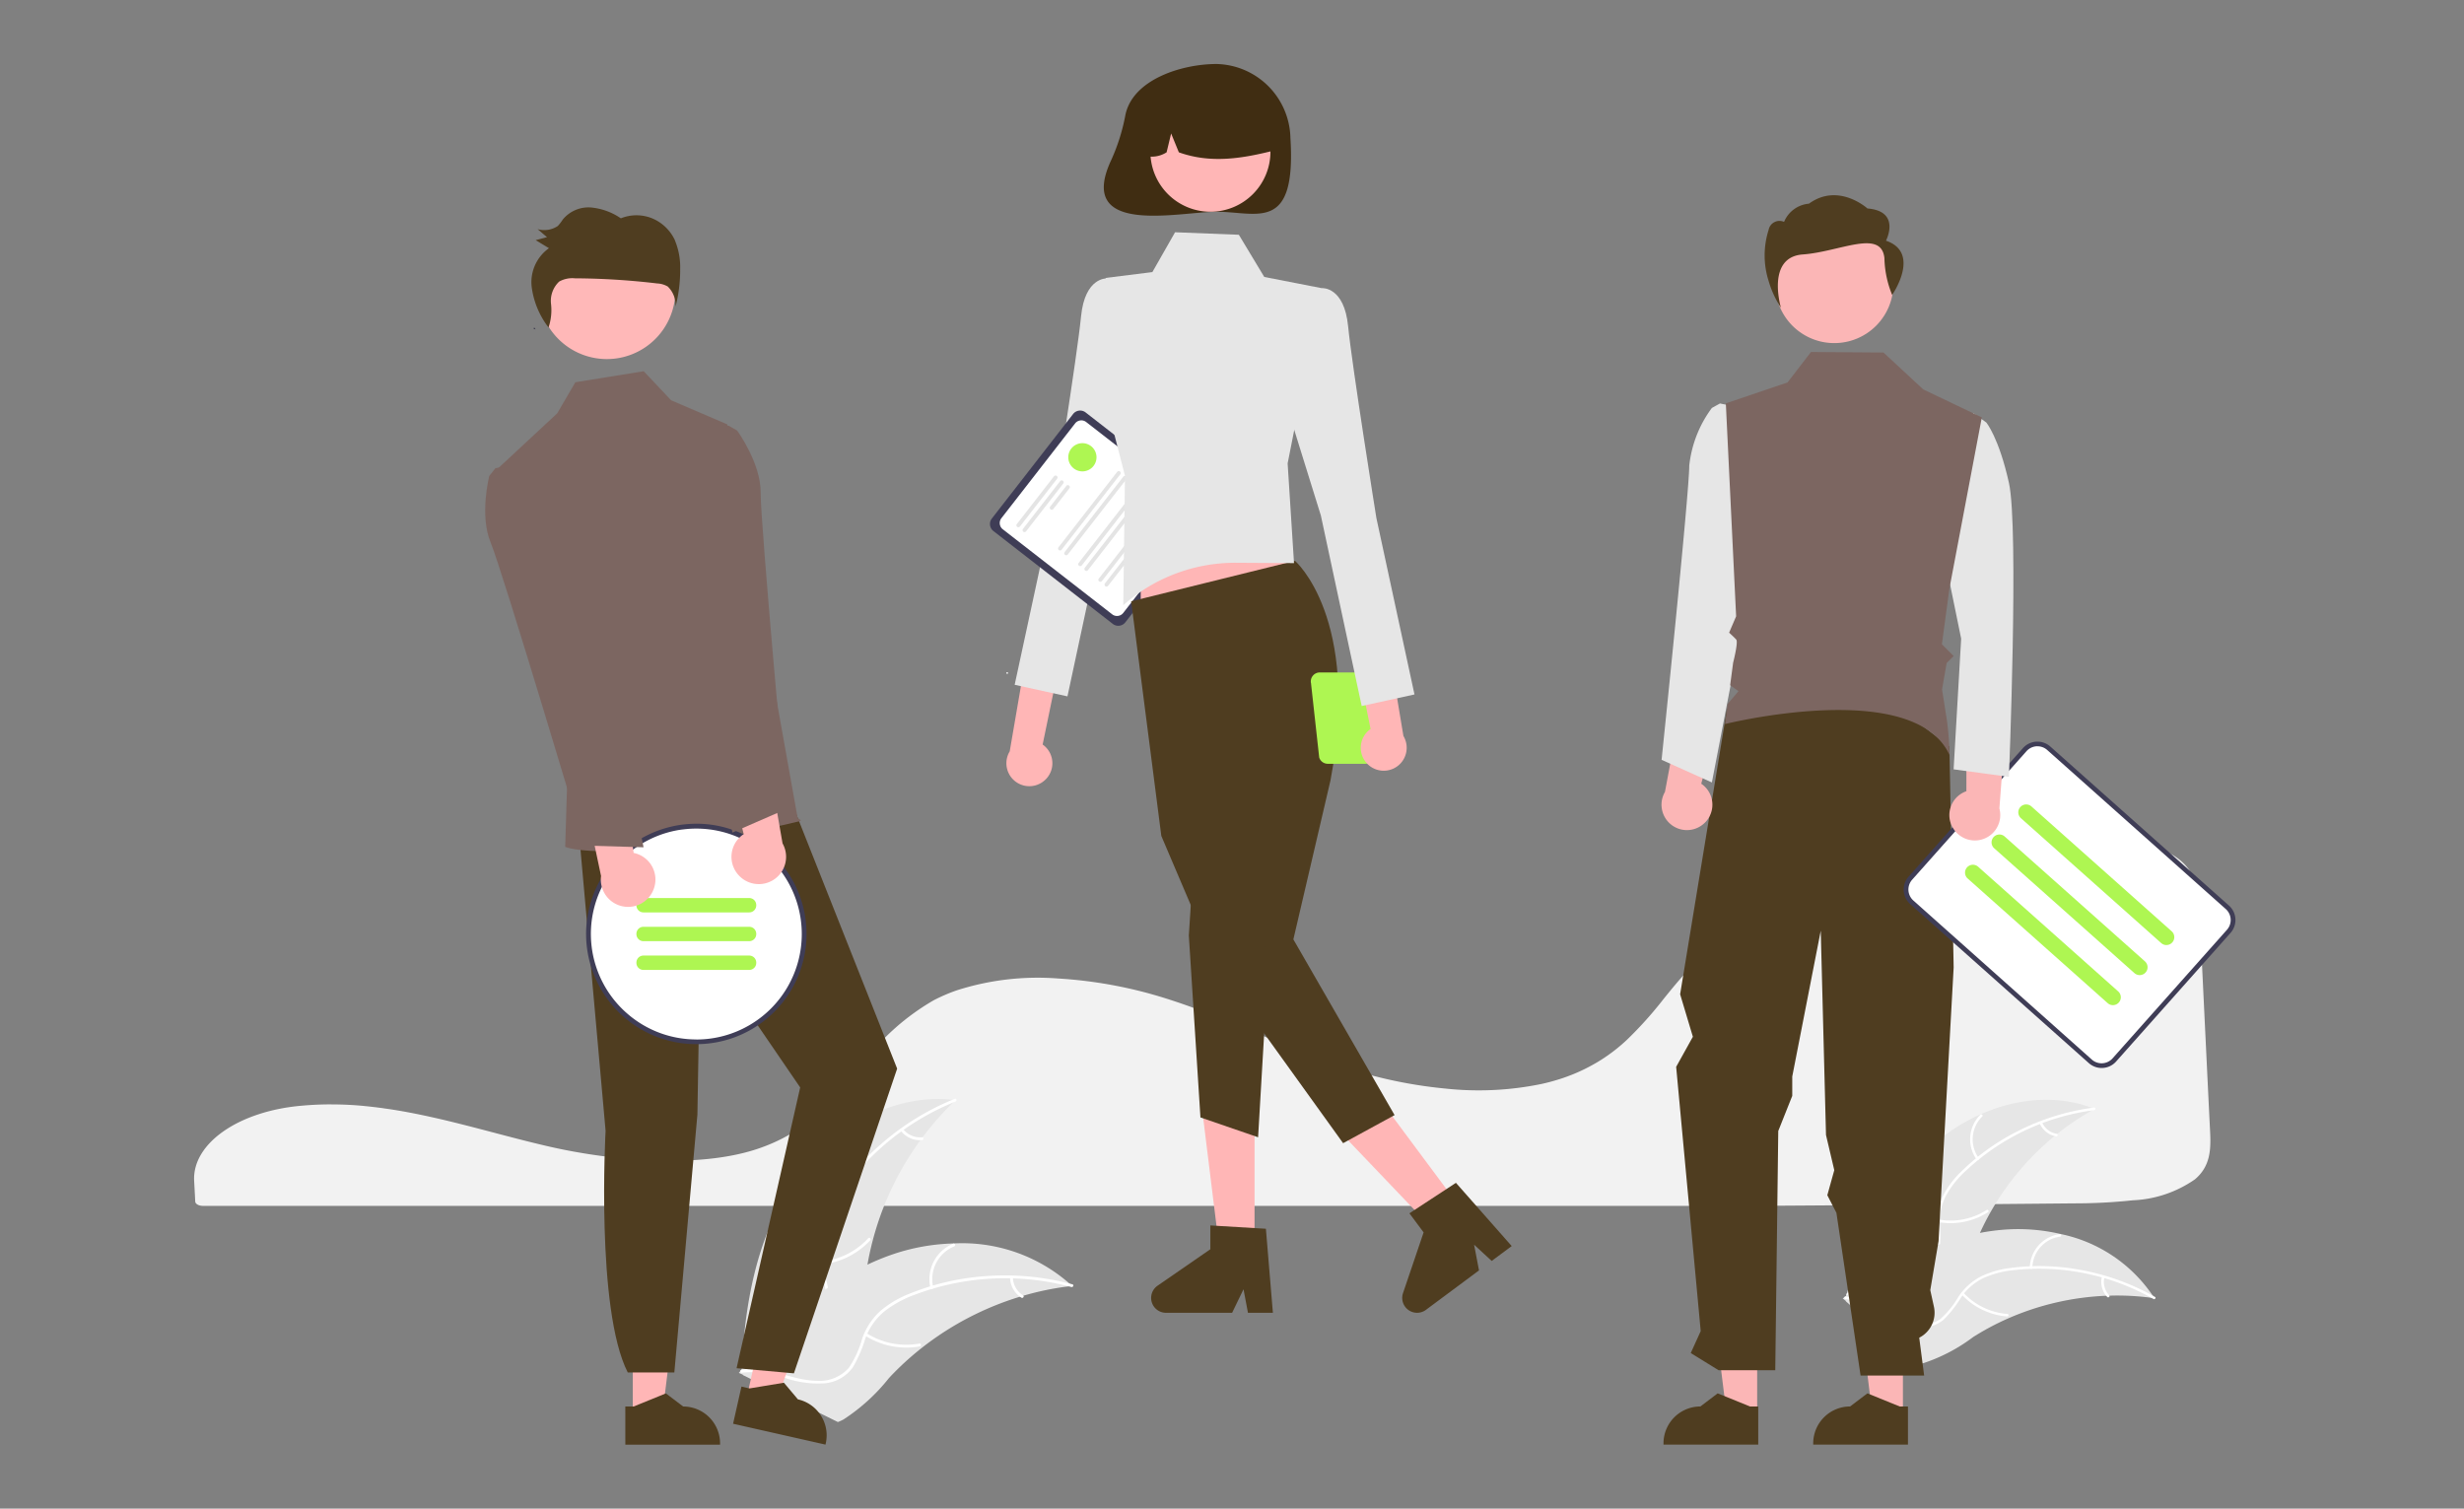 <svg xmlns="http://www.w3.org/2000/svg" xmlns:xlink="http://www.w3.org/1999/xlink" width="196" height="120" viewBox="0 0 196 120">
  <rect x="0" y="0" width="196" height="120" fill="#808080" stroke="none"/>
  <defs>
    <clipPath id="clip-path">
      <rect id="長方形_24018" data-name="長方形 24018" width="196" height="120" transform="translate(333 11210)" fill="#fff" stroke="#707070" stroke-width="1"/>
    </clipPath>
    <clipPath id="clip-path-2">
      <rect id="長方形_24017" data-name="長方形 24017" width="162.384" height="109.816" fill="none"/>
    </clipPath>
  </defs>
  <g id="マスクグループ_11185" data-name="マスクグループ 11185" transform="translate(-333 -11210)" clip-path="url(#clip-path)">
    <g id="グループ_11263" data-name="グループ 11263" transform="translate(348.44 11215.092)">
      <g id="グループ_11262" data-name="グループ 11262" clip-path="url(#clip-path-2)">
        <path id="パス_43765" data-name="パス 43765" d="M10.928,351.67c-.771,0-1.544.032-2.3.1l-.11.009c-5.005.442-8.666,3.009-8.515,5.971l.029.536c.019.339.039.7.057,1.106.009.2.281.352.619.352H123.821c8.68-.053,17.328-.119,25.7-.2a43.787,43.787,0,0,0,4.7-.244,9.319,9.319,0,0,0,4.939-1.669h0c1.239-1.051,1.278-2.375,1.2-3.871-.152-3.021-.3-6.194-.455-9.357-.133-2.788-.266-5.568-.4-8.23-.082-1.58-.264-2.974-1.671-4.04-1.525-1.152-4.306-1.737-8.266-1.737h-.144c-12.41.044-24.707,4.311-30.6,10.619-.678.726-1.31,1.5-1.922,2.256a30.609,30.609,0,0,1-2.952,3.287,13.89,13.89,0,0,1-1.95,1.52c-.048.033-.1.068-.161.1-.132.086-.271.17-.406.244a14.1,14.1,0,0,1-2.487,1.131l-.087.029c-.066.023-.137.047-.208.068-.5.16-1.017.3-1.536.41a24.732,24.732,0,0,1-7.59.352,36.682,36.682,0,0,1-7.546-1.538c-2.584-.817-5-1.835-7.341-2.819-1.027-.433-2.09-.88-3.151-1.3-.2-.08-.4-.158-.595-.236-1.3-.505-2.471-.922-3.592-1.275a35.444,35.444,0,0,0-8.561-1.586,21.094,21.094,0,0,0-8.082.945,13.891,13.891,0,0,0-1.828.788,18.736,18.736,0,0,0-5.965,5.464c-2,2.485-4.066,5.055-8.148,6.388-4.71,1.539-11.585.9-16.449-.212-1.529-.35-3.057-.752-4.534-1.141q-.895-.236-1.791-.468c-1.174-.3-2.135-.535-3.024-.731l-.281-.063c-.157-.034-.313-.068-.473-.1-1.056-.222-2.039-.4-3.007-.533l-.229-.034c-.46-.06-.889-.111-1.31-.153l-.168-.017c-.825-.078-1.679-.118-2.535-.118" transform="translate(0 -268.917)" fill="#f2f2f2"/>
        <path id="パス_43766" data-name="パス 43766" d="M712.944,446.448c3.464-3.122,8.617-4.691,12.939-2.941a21.484,21.484,0,0,0-9.655,11.152c-.688,1.831-1.263,3.938-2.955,4.918a4.8,4.8,0,0,1-3.544.345,14.264,14.264,0,0,1-3.331-1.469l-.3-.007c1.364-4.459,3.385-8.878,6.849-12" transform="translate(-574.711 -360.391)" fill="#e6e6e6"/>
        <path id="パス_43767" data-name="パス 43767" d="M726.071,446.3a18.365,18.365,0,0,0-10.216,4.825,7.907,7.907,0,0,0-1.553,1.931,4.538,4.538,0,0,0-.524,2.329,9.4,9.4,0,0,1-.04,2.272,2.777,2.777,0,0,1-1.382,1.8,7.215,7.215,0,0,1-2.77.756,7.085,7.085,0,0,0-3.078.842c-.111.072-.216-.1-.105-.176,1.6-1.034,3.614-.657,5.329-1.347a2.812,2.812,0,0,0,1.759-1.741,7.277,7.277,0,0,0,.084-2.306,4.842,4.842,0,0,1,.428-2.3,7.315,7.315,0,0,1,1.473-1.983A17.819,17.819,0,0,1,720,447.965a18.694,18.694,0,0,1,6.066-1.872C726.2,446.077,726.2,446.283,726.071,446.3Z" transform="translate(-574.923 -363.088)" fill="#fff"/>
        <path id="パス_43768" data-name="パス 43768" d="M759.77,452.594a2.755,2.755,0,0,1,.3-3.555c.094-.093.243.049.148.142a2.551,2.551,0,0,0-.276,3.307C760.023,452.6,759.847,452.7,759.77,452.594Z" transform="translate(-617.982 -365.461)" fill="#fff"/>
        <path id="パス_43769" data-name="パス 43769" d="M745.369,490.578a5.311,5.311,0,0,0,3.795-.76c.111-.072.217.1.105.176a5.523,5.523,0,0,1-3.95.783c-.13-.023-.079-.223.05-.2" transform="translate(-606.574 -398.664)" fill="#fff"/>
        <path id="パス_43770" data-name="パス 43770" d="M789.175,452.214a1.56,1.56,0,0,0,1.166.911c.131.022.079.221-.05.2a1.747,1.747,0,0,1-1.293-1,.106.106,0,0,1,.036-.141A.1.1,0,0,1,789.175,452.214Z" transform="translate(-642.178 -368.029)" fill="#fff"/>
        <path id="パス_43771" data-name="パス 43771" d="M729.563,503.554l-.247-.033a20.551,20.551,0,0,0-3.327-.169c-.086,0-.173,0-.259.008a21.647,21.647,0,0,0-7.768,1.788,21.007,21.007,0,0,0-2.821,1.5,13.686,13.686,0,0,1-3.922,2.063,3.634,3.634,0,0,1-.439.078l-5.747-4.977c-.007-.018-.016-.034-.023-.052l-.239-.188.135-.1.078-.056c.018-.012.035-.025.05-.037l.017-.011c.015-.012.03-.022.044-.033q.392-.277.788-.55l0,0a30.917,30.917,0,0,1,6.438-3.461c.068-.026.138-.053.208-.076a20.054,20.054,0,0,1,3.152-.887,17.767,17.767,0,0,1,1.778-.248,14.75,14.75,0,0,1,4.6.326,11.712,11.712,0,0,1,7.379,4.918c.042.066.082.131.122.2" transform="translate(-573.632 -405.383)" fill="#e6e6e6"/>
        <path id="パス_43772" data-name="パス 43772" d="M730.032,516.487a18.363,18.363,0,0,0-11.062-2.3,7.911,7.911,0,0,0-2.4.607,4.539,4.539,0,0,0-1.821,1.544,9.386,9.386,0,0,1-1.4,1.79,2.776,2.776,0,0,1-2.188.608,7.218,7.218,0,0,1-2.667-1.064,7.086,7.086,0,0,0-2.965-1.181c-.132-.009-.11-.214.022-.2,1.9.135,3.281,1.651,5.066,2.133a2.813,2.813,0,0,0,2.453-.331,7.282,7.282,0,0,0,1.456-1.79,4.843,4.843,0,0,1,1.724-1.576,7.315,7.315,0,0,1,2.37-.7,17.815,17.815,0,0,1,5.567.138,18.686,18.686,0,0,1,5.97,2.158C730.269,516.387,730.146,516.552,730.032,516.487Z" transform="translate(-574.177 -418.254)" fill="#fff"/>
        <path id="パス_43773" data-name="パス 43773" d="M784.758,502.848a2.755,2.755,0,0,1,2.383-2.655c.131-.017.164.186.033.2a2.551,2.551,0,0,0-2.211,2.475C784.959,503,784.755,502.979,784.758,502.848Z" transform="translate(-638.737 -407.12)" fill="#fff"/>
        <path id="パス_43774" data-name="パス 43774" d="M755.624,525.153a5.311,5.311,0,0,0,3.487,1.678c.132.01.11.214-.022.2a5.523,5.523,0,0,1-3.625-1.754c-.09-.1.071-.225.16-.129" transform="translate(-614.873 -427.409)" fill="#fff"/>
        <path id="パス_43775" data-name="パス 43775" d="M815.568,518.179a1.56,1.56,0,0,0,.383,1.43c.091.1-.069.224-.16.129a1.748,1.748,0,0,1-.427-1.58.106.106,0,0,1,.113-.091A.1.1,0,0,1,815.568,518.179Z" transform="translate(-663.613 -421.668)" fill="#fff"/>
        <path id="パス_43776" data-name="パス 43776" d="M238.1,449.283c2.837-4.3,7.911-7.415,13.02-6.745a23.744,23.744,0,0,0-7.224,14.613c-.227,2.149-.255,4.564-1.792,6.083a5.308,5.308,0,0,1-3.694,1.355,15.763,15.763,0,0,1-3.971-.644l-.327.077c.218-5.149,1.151-10.437,3.987-14.739" transform="translate(-190.552 -360.12)" fill="#e6e6e6"/>
        <path id="パス_43777" data-name="パス 43777" d="M251.114,442.519a20.294,20.294,0,0,0-9.585,8,8.737,8.737,0,0,0-1.124,2.5,5.011,5.011,0,0,0,.087,2.637,10.386,10.386,0,0,1,.589,2.441,3.068,3.068,0,0,1-.976,2.312,7.971,7.971,0,0,1-2.752,1.58,7.831,7.831,0,0,0-3.058,1.757c-.1.108-.26-.052-.162-.159,1.418-1.549,3.682-1.708,5.324-2.923a3.108,3.108,0,0,0,1.4-2.352,8.045,8.045,0,0,0-.551-2.489,5.35,5.35,0,0,1-.181-2.575,8.079,8.079,0,0,1,1.024-2.531,19.681,19.681,0,0,1,3.941-4.726,20.654,20.654,0,0,1,5.967-3.689C251.19,442.245,251.248,442.465,251.114,442.519Z" transform="translate(-190.544 -359.993)" fill="#fff"/>
        <path id="パス_43778" data-name="パス 43778" d="M272.813,462.806a3.045,3.045,0,0,1-.664-3.886c.075-.126.273-.015.2.111a2.819,2.819,0,0,0,.625,3.614C273.084,462.738,272.924,462.9,272.813,462.806Z" transform="translate(-221.163 -373.483)" fill="#fff"/>
        <path id="パス_43779" data-name="パス 43779" d="M267.052,503.681a5.868,5.868,0,0,0,3.847-1.868c.1-.108.261.052.162.159a6.1,6.1,0,0,1-4.007,1.936C266.908,503.92,266.907,503.692,267.052,503.681Z" transform="translate(-217.273 -408.411)" fill="#fff"/>
        <path id="パス_43780" data-name="パス 43780" d="M302.279,455.172a1.724,1.724,0,0,0,1.5.65c.146-.013.146.214,0,.227a1.93,1.93,0,0,1-1.662-.715.117.117,0,0,1,0-.161A.114.114,0,0,1,302.279,455.172Z" transform="translate(-245.878 -370.451)" fill="#fff"/>
        <path id="パス_43781" data-name="パス 43781" d="M259.4,507.517c-.091.011-.182.021-.273.034a22.694,22.694,0,0,0-3.606.745c-.092.025-.184.052-.275.08a23.931,23.931,0,0,0-7.811,4.074,23.255,23.255,0,0,0-2.6,2.388,15.13,15.13,0,0,1-3.621,3.3,4,4,0,0,1-.448.206l-7.532-3.724c-.013-.017-.027-.032-.04-.049l-.308-.135.118-.143c.022-.028.046-.054.068-.082s.031-.036.044-.053l.015-.016c.013-.017.026-.032.038-.047q.342-.405.69-.807s0,0,0,0a34.171,34.171,0,0,1,5.923-5.493c.066-.047.132-.095.2-.14a22.17,22.17,0,0,1,3.124-1.825,19.566,19.566,0,0,1,1.832-.76,16.3,16.3,0,0,1,5.011-.931,12.945,12.945,0,0,1,9.26,3.208c.063.059.124.117.186.177" transform="translate(-189.556 -410.323)" fill="#e6e6e6"/>
        <path id="パス_43782" data-name="パス 43782" d="M259.848,518.789a20.294,20.294,0,0,0-12.471.619,8.732,8.732,0,0,0-2.4,1.317,5.01,5.01,0,0,0-1.518,2.158,10.389,10.389,0,0,1-1,2.3,3.07,3.07,0,0,1-2.171,1.259,7.977,7.977,0,0,1-3.148-.4,7.83,7.83,0,0,0-3.5-.438c-.144.027-.177-.2-.033-.225,2.065-.383,3.968.853,6.011.871a3.108,3.108,0,0,0,2.531-1.036,8.046,8.046,0,0,0,1.059-2.32,5.351,5.351,0,0,1,1.406-2.165,8.081,8.081,0,0,1,2.341-1.4,19.686,19.686,0,0,1,5.992-1.4,20.652,20.652,0,0,1,6.986.647C260.074,518.617,259.988,518.827,259.848,518.789Z" transform="translate(-190.065 -421.508)" fill="#fff"/>
        <path id="パス_43783" data-name="パス 43783" d="M314.42,507.76a3.045,3.045,0,0,1,1.81-3.5c.135-.055.227.153.092.208a2.819,2.819,0,0,0-1.677,3.262C314.678,507.87,314.453,507.9,314.42,507.76Z" transform="translate(-255.851 -410.422)" fill="#fff"/>
        <path id="パス_43784" data-name="パス 43784" d="M286.688,542.5a5.869,5.869,0,0,0,4.2.824c.144-.026.177.2.033.225a6.106,6.106,0,0,1-4.365-.867c-.123-.079.013-.261.135-.182" transform="translate(-233.194 -441.545)" fill="#fff"/>
        <path id="パス_43785" data-name="パス 43785" d="M349.06,518.325a1.724,1.724,0,0,0,.807,1.422c.124.077-.012.259-.135.182a1.932,1.932,0,0,1-.9-1.572.118.118,0,0,1,.1-.129.114.114,0,0,1,.129.1" transform="translate(-283.927 -421.801)" fill="#fff"/>
        <path id="パス_43786" data-name="パス 43786" d="M350.381,230.933a1.816,1.816,0,0,0-.239-2.775l2.965-14.347-3.2,1.009-2.385,13.88a1.826,1.826,0,0,0,2.857,2.233Z" transform="translate(-282.644 -174.027)" fill="#ffb6b6"/>
        <path id="パス_43787" data-name="パス 43787" d="M360.107,93.176l-1.981-1.5s-1.748-.124-2.057,3.028-2.248,15.249-2.248,15.249L350.789,124l4.2.921,3.247-15.153,3.25-10.454Z" transform="translate(-285.517 -74.621)" fill="#e6e6e6"/>
        <path id="パス_43788" data-name="パス 43788" d="M349.987,165.113l-9.5-7.39a.709.709,0,0,1-.124-.993l6.466-8.316a.709.709,0,0,1,.993-.124l9.5,7.39a.708.708,0,0,1,.124.993l-6.466,8.316a.709.709,0,0,1-.993.124" transform="translate(-276.907 -120.576)" fill="#3f3d56"/>
        <path id="パス_43789" data-name="パス 43789" d="M353.367,167.766l-8.7-6.763a.629.629,0,0,1-.111-.882l5.862-7.539a.629.629,0,0,1,.882-.11l8.7,6.763a.629.629,0,0,1,.11.882l-5.862,7.539a.629.629,0,0,1-.882.11" transform="translate(-280.339 -123.994)" fill="#fff"/>
        <path id="パス_43790" data-name="パス 43790" d="M351.593,180a.157.157,0,0,1-.028-.221l2.957-3.8a.157.157,0,0,1,.248.193l-2.957,3.8a.157.157,0,0,1-.22.028" transform="translate(-286.122 -143.185)" fill="#e4e4e4"/>
        <path id="パス_43791" data-name="パス 43791" d="M354.227,182.051a.157.157,0,0,1-.028-.221l2.957-3.8a.157.157,0,0,1,.248.193l-2.957,3.8a.157.157,0,0,1-.22.028" transform="translate(-288.266 -144.852)" fill="#e4e4e4"/>
        <path id="パス_43792" data-name="パス 43792" d="M365.864,181.944a.157.157,0,0,1-.028-.22l1.282-1.649a.157.157,0,1,1,.248.193l-1.282,1.649a.157.157,0,0,1-.22.028" transform="translate(-297.738 -146.519)" fill="#e4e4e4"/>
        <path id="パス_43793" data-name="パス 43793" d="M369.416,180.279a.157.157,0,0,1-.028-.22l4.668-6a.157.157,0,1,1,.248.193l-4.668,6a.157.157,0,0,1-.221.028" transform="translate(-300.629 -141.619)" fill="#e4e4e4"/>
        <path id="パス_43794" data-name="パス 43794" d="M372.05,182.327a.157.157,0,0,1-.028-.22l4.668-6a.157.157,0,0,1,.248.193l-4.668,6a.157.157,0,0,1-.221.028" transform="translate(-302.773 -143.286)" fill="#e4e4e4"/>
        <path id="パス_43795" data-name="パス 43795" d="M378.029,186.976a.157.157,0,0,1-.028-.22l4.668-6a.157.157,0,0,1,.248.193l-4.668,6a.157.157,0,0,1-.22.028" transform="translate(-307.639 -147.069)" fill="#e4e4e4"/>
        <path id="パス_43796" data-name="パス 43796" d="M380.663,189.024a.157.157,0,0,1-.028-.22l4.668-6a.157.157,0,0,1,.248.193l-4.668,6a.157.157,0,0,1-.22.028" transform="translate(-309.783 -148.736)" fill="#e4e4e4"/>
        <path id="パス_43797" data-name="パス 43797" d="M386.642,193.673a.157.157,0,0,1-.028-.22l4.668-6a.157.157,0,0,1,.248.193l-4.668,6a.157.157,0,0,1-.22.028" transform="translate(-314.65 -152.52)" fill="#e4e4e4"/>
        <path id="パス_43798" data-name="パス 43798" d="M389.276,195.723a.157.157,0,0,1-.028-.22l4.668-6a.157.157,0,0,1,.248.193l-4.668,6a.157.157,0,0,1-.221.028" transform="translate(-316.794 -154.19)" fill="#e4e4e4"/>
        <path id="パス_43799" data-name="パス 43799" d="M347.326,259.994a.064.064,0,1,1-.065.065.065.065,0,0,1,.065-.065" transform="translate(-282.646 -211.617)" fill="#fff"/>
        <path id="パス_43800" data-name="パス 43800" d="M390.606,4.057A15.524,15.524,0,0,1,389.5,7.594c-2.916,6.17,5.389,4.158,8.357,4.158,3.245,0,6.35,1.706,5.876-5.876A6.014,6.014,0,0,0,397.855,0c-2.772,0-6.669,1.232-7.249,4.056" transform="translate(-316.526 -0.001)" fill="#402d12"/>
        <path id="パス_43801" data-name="パス 43801" d="M435.491,461.437h-2.765l-1.316-10.664h4.081Z" transform="translate(-351.137 -366.897)" fill="#ffb6b6"/>
        <path id="パス_43802" data-name="パス 43802" d="M418.822,503.44h-1.983l-.354-1.872-.906,1.872H410.32a1.182,1.182,0,0,1-.672-2.155l4.2-2.9v-1.893l4.417.264Z" transform="translate(-333.009 -404.109)" fill="#4f3d20"/>
        <path id="パス_43803" data-name="パス 43803" d="M499.458,451.9l-2.219,1.65-7.419-7.772,3.275-2.435Z" transform="translate(-398.679 -360.849)" fill="#ffb6b6"/>
        <path id="パス_43804" data-name="パス 43804" d="M525.174,483.305l-1.591,1.183-1.4-1.291.39,2.043-4.22,3.138a1.182,1.182,0,0,1-1.825-1.328l1.639-4.833-1.129-1.518,3.7-2.424Z" transform="translate(-420.365 -389.281)" fill="#4f3d20"/>
        <path id="パス_43805" data-name="パス 43805" d="M404.675,201.025l13.125-2.044-2.61-7.852H404.675Z" transform="translate(-329.377 -155.566)" fill="#ffb6b6"/>
        <path id="パス_43806" data-name="パス 43806" d="M413.623,212.383s5.246,4.532,2.825,17.452l-2.955,12.66,8.051,13.977-4.094,2.233-9.921-13.789-4.54-10.649-2.4-18.663Z" transform="translate(-326.051 -172.865)" fill="#4f3d20"/>
        <path id="パス_43807" data-name="パス 43807" d="M425.562,346.3l-.316,4.886.924,14.47,4.586,1.579.868-14.826Z" transform="translate(-346.12 -281.865)" fill="#4f3d20"/>
        <path id="パス_43808" data-name="パス 43808" d="M393.291,71.9l5.073.2,2.022,3.356,4.613.9-2.754,13.932.507,7.93-4.593-.028a13.435,13.435,0,0,0-8.99,3.377l.137-10.293-1.976-7.684.444-8.057,3.711-.464Z" transform="translate(-315.259 -58.518)" fill="#e6e6e6"/>
        <path id="パス_43809" data-name="パス 43809" d="M413.585,11.827A4.775,4.775,0,1,1,408.81,16.6a4.775,4.775,0,0,1,4.775-4.775" transform="translate(-332.742 -9.626)" fill="#ffb6b6"/>
        <path id="パス_43810" data-name="パス 43810" d="M405.585,7.83A5.469,5.469,0,0,1,413.9,12.6c-2.433.611-4.989,1.078-7.583.146l-.613-1.5-.361,1.5a2.21,2.21,0,0,1-2.374,0,5.584,5.584,0,0,1,2.617-4.917" transform="translate(-327.985 -5.722)" fill="#402d12"/>
        <path id="パス_43811" data-name="パス 43811" d="M477.4,261.025l.644,5.841a.713.713,0,0,0,.681.5H481.7a.713.713,0,0,0,.682-.5l.533-4.477a1.083,1.083,0,1,0,.279-2.037.708.708,0,0,0-.541-.25h-4.563a.713.713,0,0,0-.682.923m5.6,1.062.327-1.062a.705.705,0,0,0,.011-.377c.014,0,.027,0,.041,0a.773.773,0,1,1,0,1.546h0a.765.765,0,0,1-.378-.1" transform="translate(-388.548 -211.705)" fill="#aef652"/>
        <path id="パス_43812" data-name="パス 43812" d="M490.043,224.225a1.816,1.816,0,0,1,.252-2.773L487.4,207.09l3.193,1.025,2.315,13.892a1.826,1.826,0,0,1-2.869,2.218" transform="translate(-396.712 -168.557)" fill="#ffb6b6"/>
        <path id="パス_43813" data-name="パス 43813" d="M465.62,97.331l1.981-1.5s1.748-.124,2.057,3.028,2.248,15.249,2.248,15.249l3.032,14.041-4.2.921-3.247-15.153-3.25-10.454Z" transform="translate(-377.862 -78.002)" fill="#e6e6e6"/>
        <path id="パス_43814" data-name="パス 43814" d="M374.839,162.083a1.122,1.122,0,1,1-1.121,1.121,1.121,1.121,0,0,1,1.121-1.121" transform="translate(-304.18 -131.924)" fill="#aef652"/>
        <path id="パス_43815" data-name="パス 43815" d="M187.543,538.572h2.337l1.112-9.015h-3.45Z" transform="translate(-152.647 -431.021)" fill="#ffb6b6"/>
        <path id="パス_43816" data-name="パス 43816" d="M184.341,569.336H185l2.568-1.045,1.377,1.044h0a2.933,2.933,0,0,1,2.933,2.933v.1h-7.536Z" transform="translate(-150.04 -462.549)" fill="#4f3d20"/>
        <path id="パス_43817" data-name="パス 43817" d="M236.221,531.625l2.28.515,3.07-8.549-3.365-.76Z" transform="translate(-192.267 -425.548)" fill="#ffb6b6"/>
        <path id="パス_43818" data-name="パス 43818" d="M231.081,564.037l.642.145,2.735-.453,1.113,1.322h0a2.934,2.934,0,0,1,2.215,3.507l-.021.093-7.351-1.66Z" transform="translate(-187.541 -458.835)" fill="#4f3d20"/>
        <path id="パス_43819" data-name="パス 43819" d="M164.55,311.2l2.114,23.679s-.792,14.216,1.763,19.219h3.706l1.835-20.517.23-13.771,7.945,11.618-5.06,22.334,4.561.408,8.212-24.238-9.022-22.754Z" transform="translate(-133.932 -250.022)" fill="#4f3d20"/>
        <path id="パス_43820" data-name="パス 43820" d="M152.6,67.546A5.451,5.451,0,1,1,147.153,73a5.451,5.451,0,0,1,5.451-5.451" transform="translate(-119.772 -54.978)" fill="#ffb8b8"/>
        <path id="パス_43821" data-name="パス 43821" d="M148.33,135.555l-4.472-1.919-2.177-2.309-5.438.877-1.443,2.474-4.67,4.343,5.472,24.743-.166,5.4s3.5,1.577,18.691-2.053c.182-.044-.2-.234-.2-.234Z" transform="translate(-105.917 -106.891)" fill="#7c6661"/>
        <path id="パス_43822" data-name="パス 43822" d="M145.3,112.775c-.038-.052-.076-.1-.113-.157-.015.032-.027.064-.044.1Z" transform="translate(-118.136 -91.663)" fill="#2f2e41"/>
        <path id="パス_43823" data-name="パス 43823" d="M155.661,63.947a3.477,3.477,0,0,0-1.82-1.758,3.32,3.32,0,0,0-2.489,0,5.012,5.012,0,0,0-2.364-.861,2.645,2.645,0,0,0-2.254.957,3.681,3.681,0,0,1-.394.512,1.922,1.922,0,0,1-1.608.252l.747.64-.9.236,1.055.64a3.313,3.313,0,0,0-1.363,3.166A6.693,6.693,0,0,0,145.6,70.87a4.275,4.275,0,0,0,.2-1.857,2.11,2.11,0,0,1,.646-1.792,2.131,2.131,0,0,1,1.255-.26,57.632,57.632,0,0,1,6.542.408,1.842,1.842,0,0,1,.838.243,2.053,2.053,0,0,1,.622,1.6,11.571,11.571,0,0,0,.369-3,5.53,5.53,0,0,0-.417-2.263" transform="translate(-117.407 -49.915)" fill="#4f3d20"/>
        <path id="パス_43824" data-name="パス 43824" d="M177.179,325.79a8.579,8.579,0,1,1-8.579,8.579,8.579,8.579,0,0,1,8.579-8.579" transform="translate(-137.228 -265.17)" fill="#fff"/>
        <path id="パス_43825" data-name="パス 43825" d="M176.336,324.766a8.819,8.819,0,0,0-1.317.1c-.223.033-.44.074-.656.126a8.765,8.765,0,0,0-3.715,15.213c.147.124.3.244.45.359a8.768,8.768,0,1,0,5.239-15.8Zm0,17.158a8.341,8.341,0,0,1-4.957-1.626c-.156-.114-.307-.232-.453-.358a8.383,8.383,0,0,1,3.74-14.624c.213-.044.427-.078.645-.1a8.238,8.238,0,0,1,1.025-.063,8.388,8.388,0,1,1,0,16.776Z" transform="translate(-136.386 -264.336)" fill="#3f3d56"/>
        <path id="パス_43826" data-name="パス 43826" d="M198.064,357.671h-8.416a.558.558,0,0,1-.558-.558v-.027a.558.558,0,0,1,.558-.558h8.416a.558.558,0,0,1,.558.558v.027a.558.558,0,0,1-.558.558" transform="translate(-153.906 -290.188)" fill="#aef652"/>
        <path id="パス_43827" data-name="パス 43827" d="M198.064,369.966h-8.416a.558.558,0,0,1-.558-.558v-.027a.558.558,0,0,1,.558-.558h8.416a.558.558,0,0,1,.558.558v.027a.558.558,0,0,1-.558.558" transform="translate(-153.906 -300.195)" fill="#aef652"/>
        <path id="パス_43828" data-name="パス 43828" d="M198.064,382.261h-8.416a.558.558,0,0,1-.558-.558v-.027a.558.558,0,0,1,.558-.558h8.416a.558.558,0,0,1,.558.558v.027a.558.558,0,0,1-.558.558" transform="translate(-153.906 -310.202)" fill="#aef652"/>
        <path id="パス_43829" data-name="パス 43829" d="M714.7,535.093h-2.451l-1.166-9.453H714.7Z" transform="translate(-578.771 -427.833)" fill="#fbb6b6"/>
        <path id="パス_43830" data-name="パス 43830" d="M652.39,535.093h-2.451l-1.166-9.453h3.617Z" transform="translate(-528.055 -427.833)" fill="#fbb6b6"/>
        <path id="パス_43831" data-name="パス 43831" d="M635.707,572.365h-7.536v-.1a2.934,2.934,0,0,1,2.933-2.933h0l1.377-1.044,2.568,1.044h.658Z" transform="translate(-511.287 -462.549)" fill="#4f3d20"/>
        <path id="パス_43832" data-name="パス 43832" d="M699.707,572.365h-7.536v-.1a2.934,2.934,0,0,1,2.933-2.933h0l1.377-1.044,2.568,1.044h.658Z" transform="translate(-563.378 -462.549)" fill="#4f3d20"/>
        <path id="パス_43833" data-name="パス 43833" d="M637.614,268.936l-3.724,22.679,1.014,3.38-1.33,2.394,1.953,21.02-.793,1.746,2.215,1.366h4.508l.239-19.03,1.113-2.794v-1.54l2.267-11.6.417,16.251.659,2.8-.554,1.992.724,1.4,1.922,12.945H653.3l-.391-3.012a2.226,2.226,0,0,0,1.169-2.463l-.29-1.32.66-3.9,1.2-21.775-.339-17.57-5.913-4.522Z" transform="translate(-515.683 -217.621)" fill="#4f3d20"/>
        <path id="パス_43834" data-name="パス 43834" d="M680.636,68.788a4.7,4.7,0,1,1-4.7,4.7,4.7,4.7,0,0,1,4.7-4.7" transform="translate(-550.167 -55.989)" fill="#fbb6b6"/>
        <path id="パス_43835" data-name="パス 43835" d="M630.8,280.528a2.011,2.011,0,0,0-.322-3.066l1.826-6.906-3.518,1.183-1.195,6.376a2.021,2.021,0,0,0,3.209,2.411Z" transform="translate(-510.592 -220.214)" fill="#fbb6b6"/>
        <path id="パス_43836" data-name="パス 43836" d="M632.754,145.267,632,145.11l-.644.357a9.341,9.341,0,0,0-1.8,4.6c0,2.2-2.2,23.388-2.2,23.388l4,1.8,3.2-16.592Z" transform="translate(-510.624 -118.109)" fill="#e6e6e6"/>
        <path id="パス_43837" data-name="パス 43837" d="M681.011,59.71s1.228-2.348-1.474-2.562c0,0-2.3-2.09-4.652-.382a2.358,2.358,0,0,0-1.981,1.449.879.879,0,0,0-1.229.64,6.676,6.676,0,0,0,0,4.056,7.939,7.939,0,0,0,.982,2.135s-1.211-4.028,1.737-4.241,6.247-2.056,6.493.292a8.113,8.113,0,0,0,.615,2.927s2.333-3.354-.492-4.314" transform="translate(-546.43 -45.657)" fill="#4f3d20"/>
        <path id="パス_43838" data-name="パス 43838" d="M746.987,315.947a1.436,1.436,0,0,1-.961-.367l-14.212-12.651a1.449,1.449,0,0,1-.119-2.044l9.1-10.228a1.449,1.449,0,0,1,2.044-.119l14.212,12.651a1.448,1.448,0,0,1,.119,2.044l-9.1,10.228a1.439,1.439,0,0,1-1,.483l-.086,0" transform="translate(-595.25 -236.18)" fill="#fff"/>
        <path id="パス_43839" data-name="パス 43839" d="M746.58,315.633a1.529,1.529,0,0,1-1.023-.39l-14.212-12.651a1.543,1.543,0,0,1-.126-2.175l9.1-10.228a1.543,1.543,0,0,1,2.175-.127l14.212,12.651a1.541,1.541,0,0,1,.126,2.175l-9.1,10.228a1.531,1.531,0,0,1-1.061.514l-.091,0m-5.105-25.588a1.165,1.165,0,0,0-.873.391l-9.1,10.228a1.17,1.17,0,0,0,.1,1.65L745.8,314.965a1.169,1.169,0,0,0,1.65-.1h0l9.1-10.228a1.169,1.169,0,0,0-.1-1.65L742.251,290.34A1.164,1.164,0,0,0,741.475,290.045Z" transform="translate(-594.843 -235.774)" fill="#3f3d56"/>
        <path id="パス_43840" data-name="パス 43840" d="M791.629,327.706a.624.624,0,0,1-.416-.158l-11.156-9.931a.626.626,0,1,1,.83-.939l0,0,11.156,9.931a.626.626,0,0,1-.417,1.094" transform="translate(-634.738 -257.625)" fill="#aef652"/>
        <path id="パス_43841" data-name="パス 43841" d="M780.2,340.56a.624.624,0,0,1-.416-.158l-11.156-9.931a.626.626,0,0,1,.833-.936l11.156,9.931a.626.626,0,0,1-.417,1.094Z" transform="translate(-625.438 -268.089)" fill="#aef652"/>
        <path id="パス_43842" data-name="パス 43842" d="M768.762,353.407a.624.624,0,0,1-.416-.159l-11.156-9.931a.627.627,0,0,1,.833-.936l11.156,9.931a.626.626,0,0,1-.417,1.094Z" transform="translate(-616.128 -278.546)" fill="#aef652"/>
        <path id="パス_43843" data-name="パス 43843" d="M750.622,282.495a2.011,2.011,0,0,1,1.1-2.879l.012-7.143,3.1,2.049-.486,6.469a2.021,2.021,0,0,1-3.721,1.5" transform="translate(-610.745 -221.773)" fill="#fbb6b6"/>
        <path id="パス_43844" data-name="パス 43844" d="M747.154,150.641l1.383-1.333,1.016.733s1,1.2,1.8,4.8,0,23.388,0,23.388l-4.4-.6.6-10.395-1.8-8.8Z" transform="translate(-606.992 -121.526)" fill="#e6e6e6"/>
        <path id="パス_43845" data-name="パス 43845" d="M674.872,128.3l-4.659-2.226-3.163-2.934-5.768-.043-1.861,2.419-4.912,1.669.819,16.938-.558,1.3s.389.351.566.548-.246,1.842-.246,1.842l-.238,1.79.662.473-.861,1.016-.213,1.6s15.019-3.733,17.856,2.451a21.949,21.949,0,0,0-.219-2.866l-.369-2.338.366-2.1.558-.558-.936-.936.6-4.442Z" transform="translate(-532.667 -100.191)" fill="#7c6661"/>
        <path id="パス_43846" data-name="パス 43846" d="M171.835,306.908a2.158,2.158,0,0,0-1.217-2.8,2.136,2.136,0,0,0-.365-.108l-1.035-7.6-3,2.623,1.443,6.814a2.17,2.17,0,0,0,4.175,1.069" transform="translate(-135.289 -241.249)" fill="#ffb8b8"/>
        <path id="パス_43847" data-name="パス 43847" d="M126.1,171.929l-.813.156-.492.619s-.8,3.12.111,5.3,7.457,24.1,7.457,24.1l4.705.137-3.665-17.769Z" transform="translate(-101.315 -139.938)" fill="#7c6661"/>
        <path id="パス_43848" data-name="パス 43848" d="M226.4,299.962a2.158,2.158,0,0,1,.384-3.287l-1.873-7.438,3.763,1.315,1.2,6.861a2.17,2.17,0,0,1-3.476,2.548" transform="translate(-183.065 -235.418)" fill="#ffb8b8"/>
        <path id="パス_43849" data-name="パス 43849" d="M214.891,154.732l.813-.159.687.391s1.9,2.6,1.874,4.959,2.065,25.138,2.065,25.138l-4.315,1.881-3.224-17.854Z" transform="translate(-173.196 -125.811)" fill="#7c6661"/>
      </g>
    </g>
  </g>
</svg>
